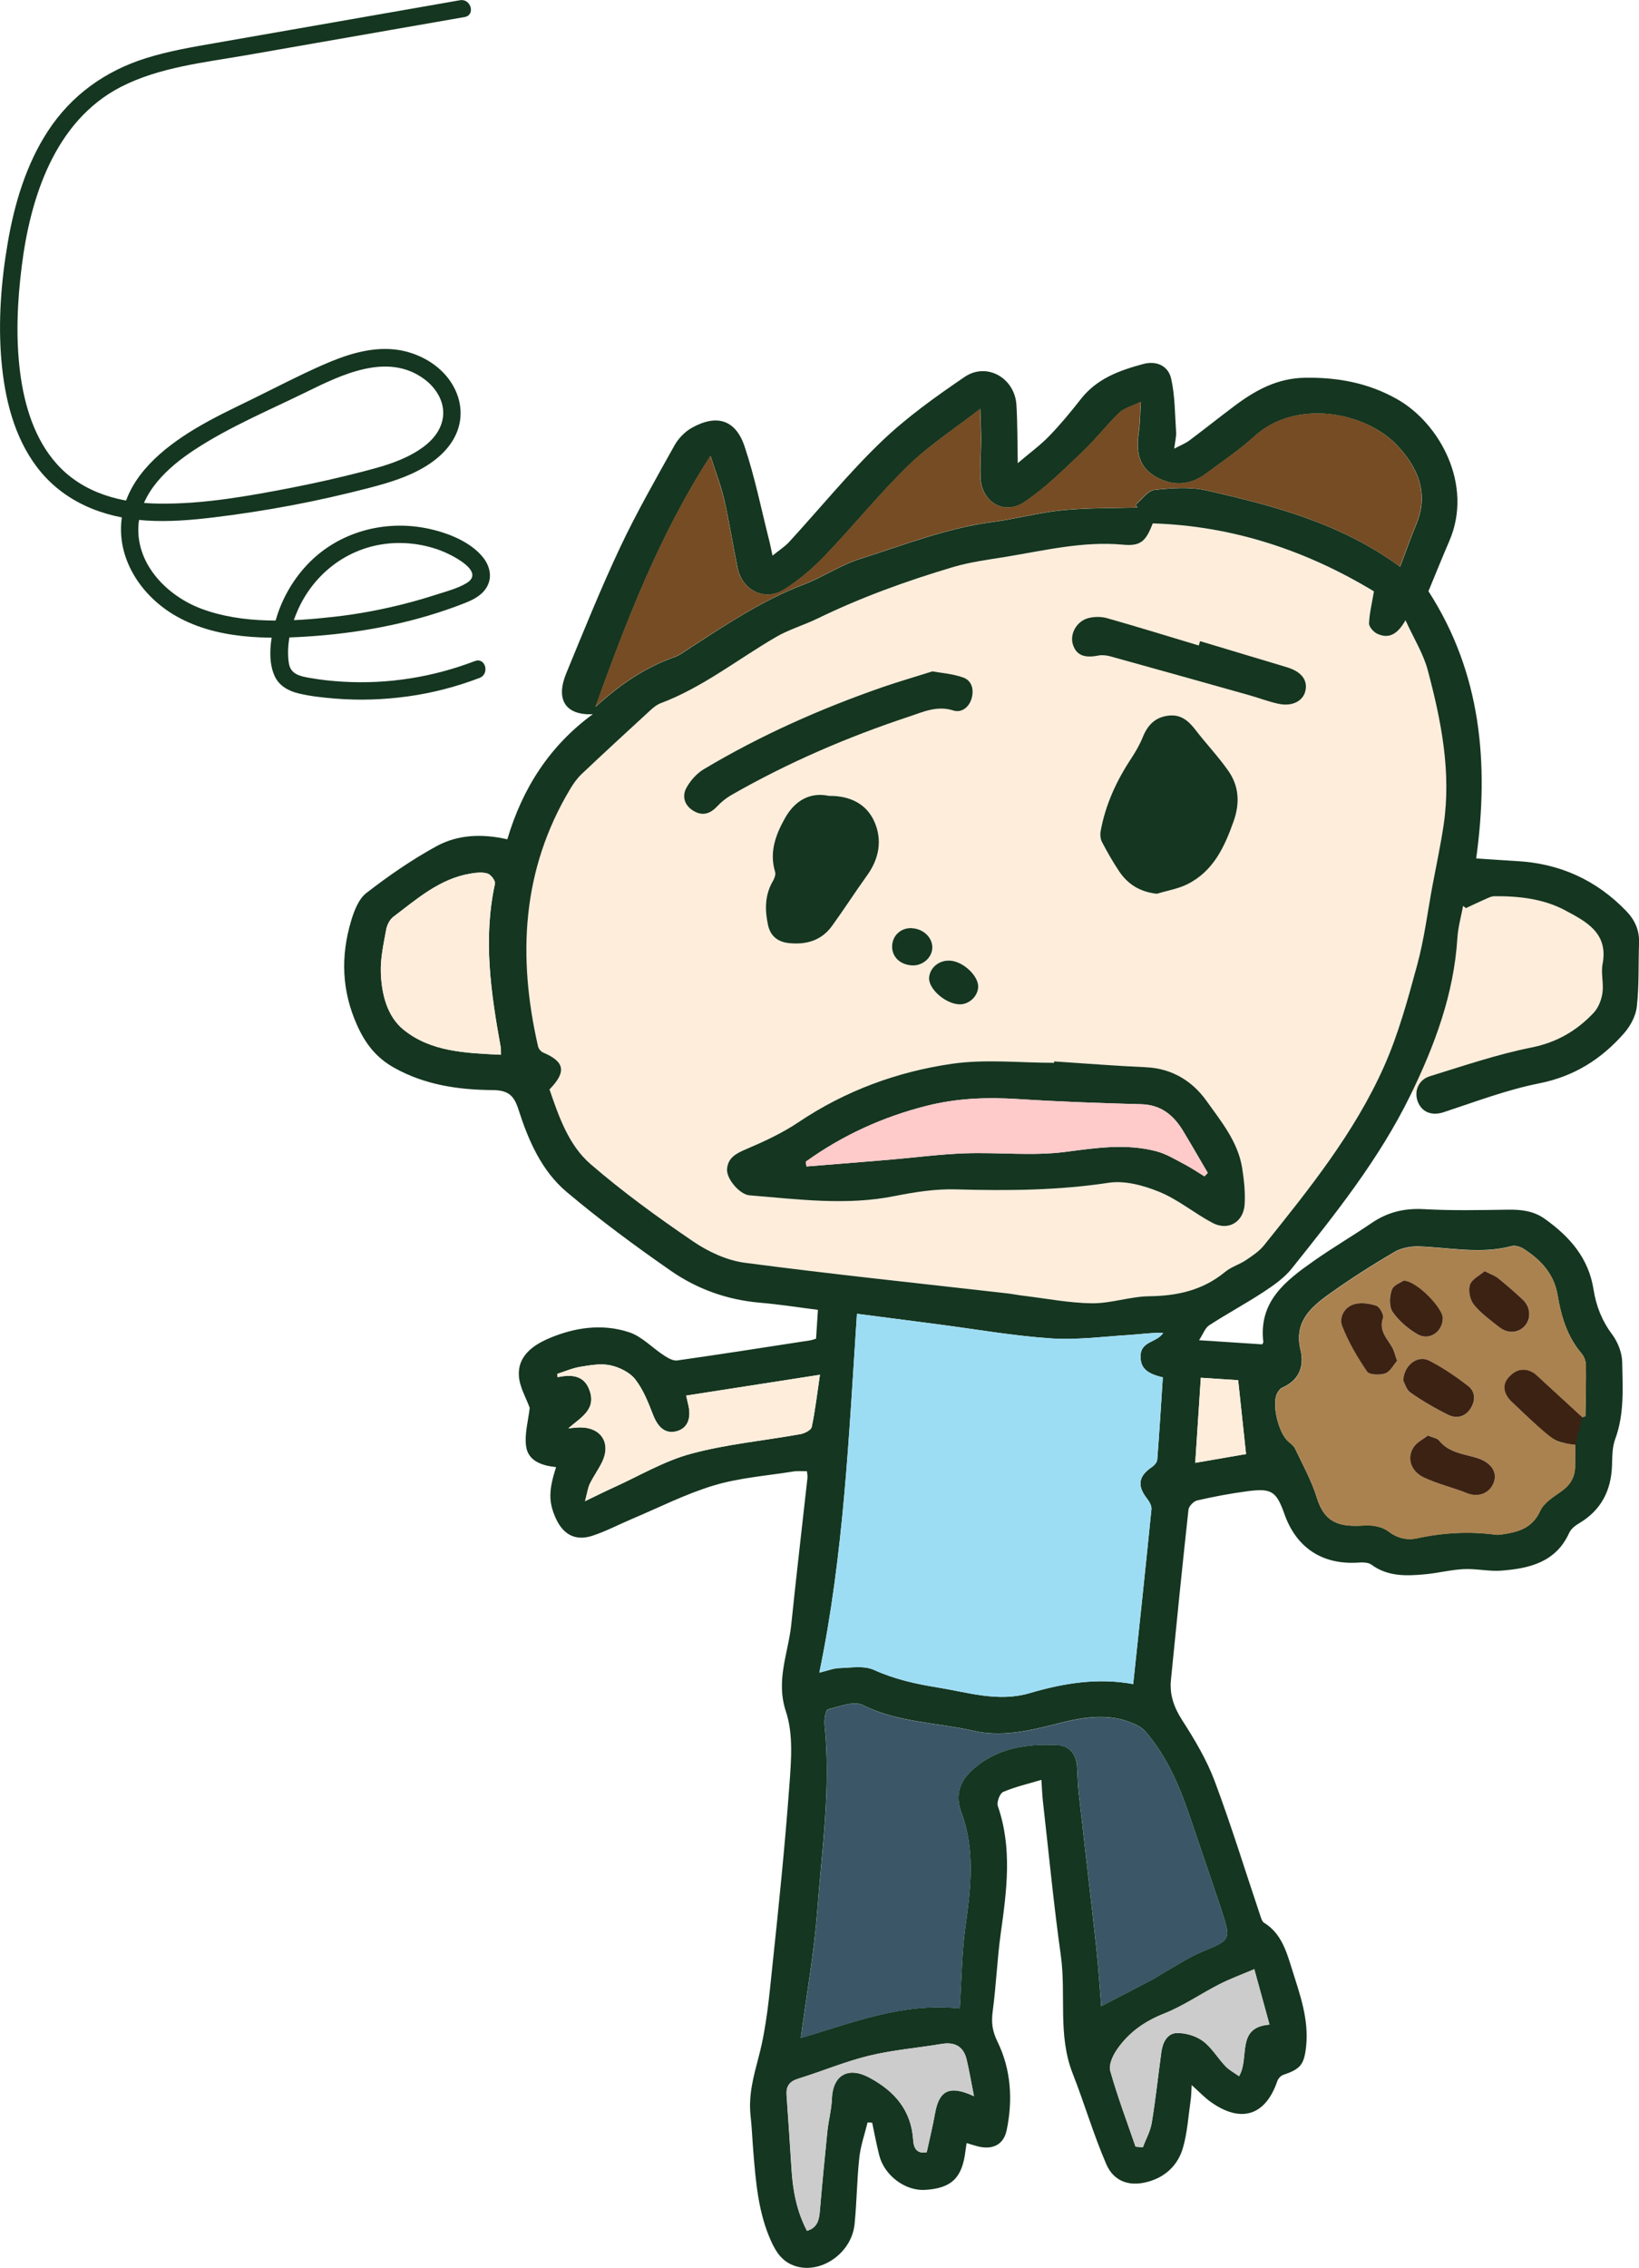 <?xml version="1.0" encoding="UTF-8"?>
<svg id="_レイヤー_2" data-name="レイヤー 2" xmlns="http://www.w3.org/2000/svg" viewBox="0 0 281.88 389.89">
  <defs>
    <style>
      .cls-1 {
        fill: #3b5666;
      }

      .cls-2 {
        fill: #ffcaca;
      }

      .cls-3 {
        fill: #153620;
      }

      .cls-4 {
        fill: #ccc;
      }

      .cls-5 {
        fill: #ffeddc;
      }

      .cls-6 {
        fill: #9dddf4;
      }

      .cls-7 {
        fill: #de8539;
      }

      .cls-8 {
        fill: #754c24;
      }

      .cls-9 {
        fill: #3c2213;
      }

      .cls-10 {
        fill: #aa8250;
      }
    </style>
  </defs>
  <g id="_テキスト" data-name="テキスト">
    <g>
      <path class="cls-5" d="M245.5,115.18c-.76-2.82-2.39-5.41-3.82-8.55-1.41,2.5-2.94,3.22-4.88,2.31-.63-.3-1.41-1.18-1.39-1.77.06-1.71.49-3.41.84-5.51-11.52-6.97-24.2-11.26-38.04-11.68-1.2,3.14-2.12,3.93-5.09,3.66-6.87-.64-13.48.99-20.15,2.08-3.05.5-6.15.89-9.11,1.77-8,2.38-15.84,5.21-23.36,8.87-2.33,1.13-4.88,1.86-7.1,3.16-6.6,3.83-12.62,8.66-19.86,11.39-.65.25-1.24.75-1.77,1.23-3.93,3.61-7.86,7.23-11.74,10.89-.78.73-1.43,1.64-1.98,2.56-8.38,13.95-9.09,28.88-5.55,44.32.09.4.5.88.88,1.04,3.68,1.56,4.04,3.27,1.13,6.29,1.64,4.79,3.32,9.63,7.06,12.87,5.55,4.8,11.54,9.14,17.62,13.28,2.61,1.78,5.81,3.28,8.9,3.69,15.04,1.98,30.13,3.55,45.2,5.27.93.11,1.85.3,2.79.41,3.92.47,7.84,1.25,11.76,1.29,3.27.03,6.55-1.17,9.83-1.21,4.85-.06,9.22-1.03,13.04-4.18,1.04-.86,2.44-1.26,3.58-2.02,1.12-.75,2.31-1.54,3.14-2.58,7.72-9.62,15.5-19.27,20.57-30.61,2.51-5.61,4.14-11.64,5.76-17.6,1.22-4.5,1.79-9.17,2.65-13.76.64-3.4,1.37-6.79,1.88-10.21,1.36-9.12-.4-17.97-2.73-26.7ZM163.45,165.14c2.26.16,4.89,2.66,4.79,4.56-.09,1.68-1.72,3.09-3.4,2.94-2.4-.2-5.18-2.73-5.04-4.58.14-1.76,1.76-3.06,3.65-2.92ZM156.79,165.96c-2.11-.16-3.47-1.58-3.34-3.47.12-1.75,1.57-3.01,3.36-2.93,1.99.09,3.58,1.61,3.53,3.38-.05,1.73-1.73,3.15-3.56,3.01ZM133.31,149.87c-1.03-3.41.13-6.44,1.73-9.27.45-.8.98-1.49,1.57-2.07l4.03-1.84c.62-.04,1.26-.01,1.94.13,3.65-.03,6.46,1.41,7.8,4.46,1.37,3.11.82,6.32-1.25,9.19-2.06,2.86-3.96,5.83-6.03,8.69-1.82,2.52-4.42,3.29-7.44,2.97-1.97-.21-3.2-1.26-3.6-3.17-.55-2.6-.54-5.14.88-7.53.26-.44.49-1.1.35-1.55ZM194.51,130.45c.78-1.19,1.51-2.44,2.04-3.76.52-1.28,1.25-2.24,2.26-2.88l5.5.26c.47.4.9.89,1.32,1.43,1.83,2.38,3.92,4.57,5.64,7.03,1.84,2.64,2,5.55.9,8.66-1.58,4.46-3.51,8.61-7.98,10.83-1.62.8-3.48,1.1-5.24,1.63-2.93-.34-5-1.65-6.49-3.88-1.07-1.6-2.03-3.29-2.93-5-.28-.53-.35-1.28-.24-1.88.82-4.53,2.7-8.62,5.22-12.44ZM208.53,210.23c-3.1-1.64-5.88-3.99-9.09-5.31-2.7-1.11-5.95-2.01-8.74-1.59-8.76,1.33-17.49,1.39-26.29,1.14-3.49-.1-7.06.45-10.51,1.14-8.37,1.69-16.68.55-25.01-.12-1.67-.13-3.95-2.81-3.85-4.46.12-2,1.56-2.74,3.3-3.48,3.1-1.32,6.21-2.76,8.99-4.63,8.06-5.41,16.98-8.69,26.44-10.05,5.73-.82,11.67-.16,17.51-.16,0-.07.02-.15.03-.22,5.25.34,10.5.77,15.76,1.01,4.49.2,8.01,2.39,10.43,5.79,2.51,3.52,5.41,7.01,6.13,11.52.32,2.04.55,4.15.43,6.21-.17,3.09-2.82,4.66-5.53,3.23Z"/>
      <path class="cls-3" d="M81.68,113.64c-7.25,2.78-14.98,4.01-22.74,3.55-1.9-.11-3.8-.32-5.68-.65-1.66-.29-3.28-.62-3.58-2.52-.48-3.04.35-6.52,1.6-9.28,2.69-5.94,8.07-10.22,14.55-11.18,3.26-.49,6.63-.12,9.73,1,1.67.6,8.17,3.62,4.64,5.71-1.56.92-3.44,1.4-5.15,1.95-1.87.6-3.76,1.15-5.66,1.63-3.91.99-7.88,1.73-11.88,2.18-7.47.84-15.71,1.3-22.88-1.38-5.83-2.18-11.17-7.55-10.83-14.15.3-5.84,5.07-10.17,9.64-13.17,6-3.94,12.77-6.77,19.2-9.92,6.08-2.98,13.98-6.88,20.28-2.27,2.24,1.64,3.82,4.32,3.16,7.14-.61,2.63-2.79,4.44-5.05,5.7-2.71,1.52-5.71,2.34-8.7,3.11-3.99,1.03-8,1.94-12.05,2.73-7.5,1.46-15.27,2.86-22.94,2.76-6.53-.08-13.04-1.78-17.54-6.78-3.87-4.29-5.62-10.14-6.34-15.77-.77-6.02-.48-12.18.27-18.19,1.47-11.87,5.69-25.03,17.04-30.89,6.64-3.42,14.46-4.21,21.71-5.48,8.37-1.46,16.75-2.93,25.12-4.39,4.1-.72,8.21-1.44,12.31-2.15,1.9-.33,1.09-3.22-.8-2.89-9.36,1.64-18.72,3.27-28.07,4.91-4.6.8-9.19,1.61-13.79,2.41-4.07.71-8.16,1.39-12.11,2.63-7.04,2.2-12.87,6.37-16.91,12.56-3.72,5.7-5.73,12.42-6.88,19.08S-.35,55.28.25,62.07c.57,6.43,2.16,13.04,6.13,18.26,4.52,5.95,11.39,8.67,18.7,9.15,3.91.26,7.84-.07,11.72-.54,4.46-.54,8.91-1.23,13.32-2.06s9.01-1.87,13.47-3.03c3.29-.86,6.6-1.85,9.53-3.63,2.56-1.55,4.85-3.76,5.73-6.7.96-3.22-.04-6.52-2.2-9.01s-5.51-4.1-8.84-4.44c-4.26-.44-8.46.98-12.3,2.67-4.13,1.81-8.14,3.92-12.19,5.9-3.33,1.63-6.69,3.21-9.87,5.13-5.42,3.28-11.11,7.93-12.38,14.49-1.37,7.06,2.75,13.72,8.67,17.33,7.19,4.39,16.36,4.36,24.48,3.74,8.72-.66,17.58-2.44,25.73-5.66,1.55-.61,3.11-1.42,3.89-2.97.84-1.66.34-3.49-.77-4.88-2.22-2.78-6.31-4.32-9.71-5-7.27-1.45-14.97.61-20.21,5.93-2.47,2.51-4.33,5.59-5.44,8.92-1.03,3.08-1.9,7.49-.47,10.57.77,1.66,2.36,2.54,4.08,2.96,2.04.49,4.18.72,6.27.89,4.21.35,8.44.2,12.62-.38s8.31-1.66,12.27-3.17c1.78-.68,1.01-3.59-.8-2.89h0Z"/>
      <g>
        <g>
          <path class="cls-7" d="M271.91,181.33c-.68-3.59-1.44-6.86-1.84-10.18-.1-.78,1.22-2.54,1.5-2.45,1.45.43,3.34.94,4.03,2.09,1.8,3-.17,8.44-3.69,10.54Z"/>
          <polygon class="cls-5" points="249.07 151.31 264.85 150.9 275.77 157.45 278.68 167.96 274.27 178.07 261.33 185.06 246.25 188.31 240.57 187.14 249.07 151.31"/>
          <path class="cls-3" d="M138.79,252.92c-.87.01-1.67-.07-2.44.06-4.54.73-9.2,1.07-13.57,2.38-4.85,1.46-9.44,3.8-14.13,5.78-2.25.95-4.43,2.11-6.75,2.87-2.91.96-5.03-.17-6.31-2.99-1.25-2.77-1.26-4.79.05-8.8-2.39-.26-4.81-1.01-5.16-3.6-.29-2.14.38-4.41.62-6.59-.6-1.69-1.74-3.56-1.86-5.5-.22-3.37,2.38-5.23,5.04-6.39,4.45-1.93,9.25-2.65,13.92-1.11,2.19.72,3.97,2.67,5.98,3.98.68.44,1.57.97,2.28.87,7.63-1.08,15.24-2.28,22.85-3.45.35-.05.69-.19,1.04-.29l.32-4.96c-3.41-.43-6.68-.95-9.97-1.23-5.61-.48-10.78-2.33-15.32-5.48-6.16-4.28-12.22-8.75-17.95-13.58-4.33-3.66-6.59-8.92-8.29-14.24-.79-2.46-1.88-3.23-4.45-3.25-5.87-.05-11.64-.89-16.92-3.85-3.04-1.71-4.91-4.08-6.35-7.29-2.67-5.94-2.84-11.87-1.04-17.93.52-1.74,1.3-3.79,2.64-4.82,3.8-2.94,7.8-5.71,12.02-8.02,3.68-2.02,7.88-2.2,12.21-1.2,2.62-8.82,7.29-16.08,14.69-21.5-4.65.19-6.42-2.48-4.57-7,2.99-7.26,5.93-14.56,9.27-21.66,2.82-5.99,6.13-11.75,9.35-17.54.67-1.2,1.78-2.36,2.97-3.03,4.27-2.4,7.54-1.44,9.09,3.17,1.8,5.37,2.91,10.97,4.31,16.47.16.63.27,1.26.5,2.32,1.09-.89,2.1-1.52,2.88-2.37,5.27-5.74,10.21-11.82,15.81-17.2,4.35-4.18,9.34-7.74,14.35-11.15,3.81-2.59,8.63.18,8.91,4.82.19,3.16.16,6.33.23,10,1.98-1.69,3.83-3.03,5.39-4.64,1.95-2.01,3.75-4.19,5.48-6.4,2.76-3.52,6.67-4.92,10.74-6.01,2.22-.59,4.28.29,4.78,2.57.66,2.96.63,6.09.84,9.14.05.75-.16,1.52-.32,2.85,1.17-.62,1.94-.91,2.57-1.38,2.66-1.99,5.26-4.07,7.92-6.06,3.57-2.66,7.29-4.68,12.03-4.75,5.64-.08,10.86.89,15.79,3.67,7.34,4.13,13.16,14.73,9.01,24.37-1.25,2.9-2.43,5.83-3.6,8.66,9.09,14.09,10.45,29.63,8.21,45.94,2.36.15,4.65.33,6.95.45,7.4.4,13.68,3.23,18.84,8.57,1.47,1.52,2.29,3.28,2.22,5.45-.13,3.66.02,7.35-.38,10.99-.17,1.6-1.1,3.34-2.19,4.58-3.89,4.44-8.56,7.42-14.59,8.62-5.6,1.11-11.02,3.18-16.47,4.97-1.82.6-3.56.13-4.34-1.62-.82-1.82-.06-3.93,1.99-4.57,5.78-1.78,11.53-3.75,17.44-4.93,4.38-.87,7.81-2.88,10.73-5.97.82-.87,1.35-2.24,1.52-3.44.23-1.62-.29-3.36.02-4.96,1.02-5.34-2.85-7.3-6.4-9.2-3.74-2.01-7.96-2.48-12.2-2.45-.46,0-.94.23-1.38.42-1.19.52-2.35,1.08-3.53,1.63-.16-.13-.32-.26-.48-.39-.34,1.83-.86,3.64-.98,5.48-.6,9.69-3.91,18.54-8.12,27.15-5.34,10.91-12.86,20.32-20.38,29.73-1.27,1.59-3.05,2.84-4.77,3.97-3.07,2.02-6.32,3.76-9.41,5.77-.72.47-1.06,1.52-1.75,2.57,3.9.25,7.38.48,10.85.71.08-.15.21-.28.2-.39-.84-7.01,3.88-10.58,8.74-13.99,3.23-2.27,6.65-4.27,9.92-6.5,2.75-1.87,5.65-2.55,8.99-2.36,4.8.27,9.62.16,14.43.09,2.3-.03,4.41.2,6.36,1.6,4.26,3.04,7.51,6.72,8.35,12.11.44,2.81,1.43,5.36,3.18,7.7.98,1.31,1.72,3.15,1.75,4.77.08,4.44.4,8.94-1.21,13.28-.51,1.37-.49,2.98-.54,4.48-.14,4.37-1.89,7.76-5.72,10.01-.65.38-1.35.96-1.65,1.62-2.29,5.04-6.81,6.1-11.62,6.48-2.14.17-4.33-.36-6.48-.26-2.27.11-4.51.7-6.79.9-3.18.29-6.33.39-9.14-1.68-.59-.43-1.63-.38-2.46-.33-6.01.33-10.43-2.59-12.46-8.31-1.4-3.94-2.19-4.51-6.31-3.98-2.93.38-5.84.94-8.71,1.59-.61.14-1.43.99-1.5,1.58-1.07,9.75-2.05,19.52-3.02,29.29-.25,2.52.51,4.68,1.91,6.87,2.13,3.32,4.21,6.78,5.59,10.45,2.88,7.68,5.29,15.54,7.91,23.32.13.39.29.9.6,1.09,2.99,1.83,3.87,5,4.81,7.98,1.35,4.3,2.93,8.61,2.43,13.28-.34,3.13-.95,3.89-3.92,4.89-.43.14-.89.65-1.04,1.09-2.03,5.96-6.29,7.29-11.51,3.52-.99-.71-1.84-1.62-3.21-2.85-.07,1.13-.07,1.93-.19,2.7-.39,2.7-.56,5.48-1.31,8.08-.78,2.72-2.68,4.75-5.51,5.69-3.37,1.11-6.31.31-7.69-2.9-2.19-5.07-3.75-10.42-5.77-15.57-2.6-6.6-1.09-13.56-2.04-20.31-1.23-8.77-2.07-17.6-3.07-26.4-.12-1.07-.16-2.14-.27-3.76-2.33.7-4.54,1.2-6.58,2.08-.57.25-1.14,1.76-.91,2.42,2.51,7.25,1.53,14.51.51,21.83-.62,4.43-.79,8.93-1.38,13.36-.26,1.94-.13,3.4.81,5.32,2.33,4.75,2.67,10.01,1.58,15.22-.53,2.53-2.46,3.42-4.99,2.77-.61-.16-1.21-.35-1.9-.56-.08.52-.14.94-.2,1.37-.56,4.63-2.4,6.4-6.95,6.68-3.39.21-6.99-2.47-7.87-5.93-.47-1.86-.82-3.74-1.22-5.62-.26-.02-.53-.04-.79-.05-.49,2.01-1.2,4.01-1.42,6.05-.42,3.8-.43,7.65-.82,11.46-.53,5.12-6.06,8.76-10.49,7.08-2-.76-3.02-2.32-3.85-4.15-2.22-4.9-2.64-10.15-3.07-15.4-.17-2.09-.25-4.18-.48-6.26-.37-3.5.52-6.71,1.41-10.09,1.34-5.05,1.8-10.36,2.35-15.59,1.1-10.34,2.16-20.68,2.92-31.05.31-4.22.7-8.8-.59-12.67-1.8-5.4.41-10.05.92-15.01.86-8.4,1.86-16.78,2.78-25.17.04-.34-.05-.7-.09-1.15ZM94.49,187.24c1.64,4.79,3.32,9.63,7.06,12.87,5.55,4.8,11.54,9.14,17.62,13.28,2.61,1.78,5.81,3.28,8.9,3.69,15.04,1.98,30.13,3.55,45.2,5.27.93.11,1.85.3,2.79.41,3.92.47,7.84,1.25,11.76,1.29,3.27.03,6.55-1.17,9.83-1.21,4.85-.06,9.22-1.03,13.04-4.18,1.04-.86,2.44-1.26,3.58-2.02,1.12-.75,2.31-1.54,3.14-2.58,7.72-9.62,15.5-19.27,20.57-30.61,2.51-5.61,4.14-11.64,5.76-17.6,1.22-4.5,1.79-9.17,2.65-13.76.64-3.4,1.37-6.79,1.88-10.21,1.36-9.12-.4-17.97-2.73-26.7-.76-2.82-2.39-5.41-3.82-8.55-1.41,2.5-2.94,3.23-4.88,2.31-.63-.3-1.41-1.18-1.39-1.77.06-1.71.49-3.41.84-5.51-11.52-6.97-24.2-11.26-38.04-11.68-1.2,3.13-2.12,3.93-5.09,3.66-6.87-.64-13.48.99-20.15,2.08-3.05.5-6.15.89-9.11,1.77-8,2.38-15.84,5.21-23.36,8.87-2.33,1.13-4.88,1.86-7.1,3.16-6.6,3.84-12.62,8.67-19.86,11.39-.65.25-1.24.75-1.77,1.23-3.93,3.61-7.86,7.22-11.74,10.89-.78.73-1.43,1.64-1.98,2.56-8.38,13.95-9.09,28.88-5.55,44.32.09.4.5.88.88,1.04,3.68,1.56,4.04,3.27,1.13,6.29ZM199.99,236.78c-2.94-.68-3.87-1.74-3.83-3.7.05-2.58,2.88-2.26,3.89-3.96-2.02-.05-3.91.26-5.81.37-4.51.28-9.06.9-13.54.59-6.46-.44-12.87-1.57-19.31-2.41-4.64-.6-9.27-1.2-14.01-1.82-1.38,20.72-2.24,41.29-6.47,61.7,1.35-.32,2.39-.75,3.44-.79,1.99-.06,4.24-.46,5.92.3,3.55,1.61,7.19,2.42,10.98,3.03,5.25.85,10.45,2.56,15.82.98,5.86-1.73,11.76-2.68,17.82-1.56,1.08-10.15,2.15-20.11,3.14-30.07.06-.59-.38-1.32-.78-1.84-1.71-2.2-1.45-3.85.87-5.41.41-.27.87-.81.91-1.25.36-4.67.65-9.34.96-14.17ZM189.4,344.88c2.99-1.55,6.02-3.12,9.05-4.71.45-.23.85-.55,1.29-.8,2.38-1.33,4.66-2.88,7.16-3.92,4.73-1.96,4.84-1.95,3.21-6.94-.04-.14-.07-.28-.12-.42-1.69-4.98-3.38-9.95-5.06-14.93-1.87-5.56-4.02-10.99-7.94-15.49-.52-.6-1.3-1.05-2.05-1.37-4.53-1.97-9.1-1.02-13.56.13-4.6,1.18-9.25,2.19-13.89,1.13-6.35-1.45-13.03-1.41-19.1-4.44-1.52-.76-4.03.23-6,.75-.41.11-.67,1.76-.58,2.65,1.12,10.73-.46,21.35-1.26,31.99-.55,7.24-1.84,14.43-2.83,21.84,8.95-2.61,17.43-6.13,27.34-5.08.32-4.91.35-9.54.98-14.09.92-6.63,1.7-13.18-.72-19.65-1.08-2.89-.28-5.26,1.88-7.23,4.19-3.82,9.36-4.57,14.71-4.29,1.98.1,3.19,1.55,3.32,3.66.1,1.58.13,3.17.31,4.75.99,8.8,2.04,17.6,3,26.4.38,3.49.6,6.99.85,10.04ZM272.08,243.63c.19-.06.39-.11.58-.17.04-2.94.13-5.88.08-8.82,0-.67-.32-1.46-.75-1.97-2.49-2.92-3.51-6.42-4.13-10.09-.62-3.64-2.91-6.03-5.85-7.91-.56-.35-1.42-.62-2.02-.46-5.33,1.43-10.63.25-15.95.06-1.42-.05-3.05.26-4.26.97-3.83,2.26-7.6,4.65-11.22,7.25-3.2,2.29-6.06,4.83-4.89,9.61.66,2.69-.2,5.17-3.11,6.43-.41.18-.76.67-.96,1.09-.9,1.94.33,6.82,1.99,8.21.43.36.93.75,1.16,1.24,1.31,2.78,2.84,5.51,3.73,8.42,1.38,4.5,4.11,5.02,8.2,4.75,1.34-.09,3,.2,4.02.97,1.61,1.22,3.22,1.61,5.04,1.22,4.47-.97,8.95-1.21,13.47-.61.35.05.72,0,1.08-.05,2.78-.39,5.23-1.05,6.6-4.06.62-1.37,2.25-2.37,3.58-3.31,1.55-1.09,2.39-2.43,2.41-4.3.01-1.37.02-2.73.02-3.76-1.29-.3-2.69-.23-3.54-.89-2.61-2.04-5.09-4.27-7.46-6.58-1.42-1.39-1.31-3.23-.08-4.46,1.32-1.32,3.04-1.26,4.61.18,2.55,2.33,5.09,4.68,7.63,7.01ZM196.18,69.1c-1.55.76-2.85,1.06-3.67,1.85-2.22,2.15-4.12,4.64-6.37,6.77-3.18,3-6.32,6.15-9.93,8.57-3.5,2.36-7.38.03-7.57-4.11-.1-2.16.09-4.33.1-6.49,0-1.67-.09-3.33-.15-5.39-4.4,3.41-8.7,6.18-12.29,9.67-5.06,4.91-9.51,10.45-14.4,15.54-2.12,2.21-4.51,4.27-7.1,5.87-3.3,2.04-7.15.09-7.94-3.72-.81-3.88-1.4-7.8-2.28-11.66-.54-2.39-1.45-4.69-2.38-7.63-8.94,13.87-14.46,28.45-19.79,43.16,4.07-3.71,8.39-6.74,13.54-8.54,1-.35,1.88-1.06,2.79-1.65,6.24-4.02,12.4-8.14,19.41-10.82,3.35-1.28,6.41-3.38,9.81-4.45,7.53-2.38,14.91-5.3,22.83-6.34,3.99-.53,7.91-1.61,11.91-2.01,4.28-.42,8.62-.34,12.93-.47-.11-.16-.22-.32-.33-.47,1.08-.89,2.09-2.42,3.26-2.55,2.98-.33,6.14-.56,9.02.1,11.62,2.64,23.13,5.69,33.22,13.1.99-2.62,1.85-5.06,2.83-7.44,2.25-5.45-.05-10.03-3.54-13.62-5.4-5.55-17.25-7.81-24.3-1.39-2.61,2.37-5.57,4.36-8.41,6.47-2.7,2-5.6,2.17-8.53.56-2.99-1.64-3.48-4.33-3.02-7.45.24-1.61.24-3.26.38-5.44ZM86.16,181.33c-.02-.59.02-.94-.04-1.28-1.69-9.33-3.06-18.66-.99-28.13.11-.5-.69-1.57-1.27-1.75-.9-.28-1.99-.15-2.96.01-5.29.89-9.18,4.35-13.25,7.43-.62.47-1.09,1.41-1.23,2.21-.44,2.41-.99,4.86-.92,7.27.11,3.72,1.04,7.62,3.93,9.94,4.75,3.83,10.76,3.99,16.74,4.29ZM97.74,245.55c.71-.06,1.42-.17,2.14-.16,3.53.03,5.23,2.72,3.69,5.92-.62,1.29-1.48,2.47-2.12,3.76-.35.71-.44,1.54-.83,3,2.04-.98,3.43-1.68,4.84-2.32,4.44-2,8.73-4.58,13.38-5.83,6.14-1.66,12.57-2.25,18.86-3.38.71-.13,1.8-.7,1.91-1.23.59-2.78.91-5.62,1.41-8.97-8.05,1.25-15.51,2.41-23.01,3.58.2.89.3,1.31.4,1.73.51,2.25-.22,3.87-1.95,4.37-1.91.55-3.24-.49-4.13-2.77-.83-2.13-1.7-4.37-3.08-6.13-.95-1.21-2.73-2.08-4.29-2.41-1.63-.35-3.45-.01-5.15.26-1.36.22-2.66.8-3.98,1.22.03.19.05.37.08.56,2.23-.46,4.37-.39,5.36,1.95,1.51,3.58-1.39,4.96-3.52,6.85ZM167.49,360.34c-.46-2.36-.79-4.32-1.25-6.25-.53-2.27-2.01-3.09-4.31-2.71-4.18.7-8.43,1.04-12.53,2.04-4.11,1-8.06,2.68-12.12,3.93-1.53.47-2.11,1.31-2.01,2.82.3,4.24.59,8.49.85,12.73.23,3.69.9,7.26,2.66,10.61,1.79-.53,2.08-1.86,2.21-3.38.39-4.59.83-9.18,1.3-13.77.19-1.85.7-3.67.77-5.52.15-4.12,2.81-5.62,6.43-3.68,4.38,2.34,7.23,5.63,7.56,10.77.09,1.4.65,2.37,2.32,2.08.49-2.26,1.04-4.49,1.44-6.74.69-3.88,2.47-4.86,6.66-2.92ZM195.29,369.04c.42.04.84.08,1.26.11.53-1.39,1.29-2.75,1.53-4.19.67-4.05,1.1-8.14,1.66-12.21.22-1.62,1-3.2,2.66-3.24,1.5-.04,3.27.48,4.47,1.37,1.53,1.13,2.55,2.93,3.9,4.34.64.67,1.52,1.13,2.33,1.71,1.89-3.16-.62-8.41,5.24-8.87-.91-3.31-1.8-6.54-2.62-9.53-2.23.95-4.19,1.66-6.02,2.6-3.19,1.63-6.18,3.72-9.49,5.03-3.38,1.34-6.11,3.27-8.11,6.19-.71,1.03-1.45,2.62-1.15,3.67,1.24,4.4,2.86,8.7,4.35,13.03ZM205.56,251.48c3.27-.56,6.27-1.08,8.74-1.51-.47-4.4-.92-8.53-1.36-12.7-1.82-.12-4.09-.27-6.42-.42-.32,4.87-.63,9.6-.96,14.63Z"/>
          <path class="cls-6" d="M199.99,236.78c-.32,4.83-.6,9.5-.96,14.17-.03.44-.5.98-.91,1.25-2.32,1.56-2.58,3.21-.87,5.41.4.51.83,1.25.78,1.84-1,9.97-2.07,19.92-3.14,30.07-6.06-1.12-11.96-.17-17.82,1.56-5.36,1.58-10.56-.13-15.82-.98-3.79-.61-7.43-1.42-10.98-3.03-1.68-.76-3.93-.36-5.92-.3-1.05.03-2.09.46-3.44.79,4.23-20.4,5.09-40.98,6.47-61.7,4.74.62,9.37,1.22,14.01,1.82,6.43.84,12.85,1.97,19.31,2.41,4.48.3,9.03-.31,13.54-.59,1.9-.12,3.79-.42,5.81-.37-1,1.69-3.84,1.38-3.89,3.96-.04,1.97.89,3.02,3.83,3.7Z"/>
          <path class="cls-1" d="M189.4,344.88c-.25-3.05-.47-6.56-.85-10.04-.96-8.8-2.01-17.6-3-26.4-.18-1.57-.21-3.16-.31-4.75-.13-2.11-1.34-3.56-3.32-3.66-5.36-.28-10.53.47-14.71,4.29-2.16,1.97-2.96,4.34-1.88,7.23,2.42,6.46,1.64,13.02.72,19.65-.63,4.55-.66,9.18-.98,14.09-9.91-1.05-18.39,2.47-27.34,5.08.99-7.41,2.28-14.6,2.83-21.84.8-10.64,2.39-21.26,1.26-31.99-.09-.89.16-2.54.58-2.65,1.97-.53,4.48-1.52,6-.75,6.06,3.04,12.74,2.99,19.1,4.44,4.64,1.06,9.29.05,13.89-1.13,4.46-1.14,9.04-2.1,13.56-.13.74.32,1.52.77,2.05,1.37,3.92,4.5,6.07,9.93,7.94,15.49,1.68,4.98,3.37,9.95,5.06,14.93.05.14.08.28.12.42,1.63,4.99,1.52,4.98-3.21,6.94-2.5,1.04-4.78,2.59-7.16,3.92-.44.25-.84.56-1.29.8-3.02,1.58-6.06,3.15-9.05,4.71Z"/>
          <path class="cls-10" d="M272.08,243.63c-2.54-2.34-5.08-4.68-7.63-7.01-1.57-1.44-3.29-1.5-4.61-.18-1.23,1.22-1.34,3.07.08,4.46,2.37,2.32,4.85,4.54,7.46,6.58.84.66,2.25.59,3.54.89,0,1.03-.01,2.4-.02,3.76-.01,1.88-.86,3.21-2.41,4.3-1.33.94-2.96,1.94-3.58,3.31-1.36,3.01-3.81,3.67-6.6,4.06-.36.05-.73.1-1.08.05-4.53-.59-9.01-.35-13.47.61-1.82.39-3.43,0-5.04-1.22-1.02-.77-2.68-1.05-4.02-.97-4.08.26-6.82-.26-8.2-4.75-.89-2.92-2.42-5.64-3.73-8.42-.23-.49-.73-.88-1.16-1.24-1.66-1.39-2.89-6.27-1.99-8.21.2-.43.56-.92.96-1.09,2.91-1.26,3.77-3.74,3.11-6.43-1.17-4.78,1.69-7.31,4.89-9.61,3.62-2.59,7.39-4.99,11.22-7.25,1.2-.71,2.84-1.02,4.26-.97,5.32.19,10.62,1.37,15.95-.06.6-.16,1.46.1,2.02.46,2.94,1.88,5.24,4.28,5.85,7.91.62,3.66,1.63,7.17,4.13,10.09.43.51.74,1.3.75,1.97.04,2.94-.04,5.88-.08,8.82-.19.06-.39.11-.58.17ZM245.56,246.78c-.77.6-1.84,1.11-2.42,1.96-1.23,1.81-.56,4.14,1.71,5.23,2.37,1.14,5,1.72,7.45,2.71,2.06.83,4.12-.09,4.68-2.07.5-1.76-.7-3.29-3-3.99-2.29-.7-4.82-.87-6.49-2.99-.31-.39-1.01-.47-1.93-.86ZM240.29,233.93c-.35-.99-.5-1.71-.85-2.31-.89-1.56-2.35-2.85-1.57-5.04.19-.54-.56-1.9-1.14-2.1-1.19-.4-2.65-.61-3.82-.27-1.71.5-2.65,2.29-2.05,3.8,1.09,2.74,2.62,5.35,4.28,7.8.39.58,2.19.62,3.12.29.85-.3,1.39-1.44,2.04-2.17ZM241.32,237.33c.26.46.54,1.6,1.26,2.09,2.06,1.42,4.23,2.7,6.47,3.81,1.4.7,2.89.39,3.82-1.02.89-1.35.91-2.93-.37-3.92-2.09-1.62-4.32-3.13-6.66-4.35-1.98-1.03-4.37.66-4.52,3.4ZM255.35,218.53c-.86.74-2.21,1.37-2.53,2.34-.33.99.01,2.59.68,3.42,1.2,1.49,2.82,2.65,4.34,3.85,1.5,1.19,3.36,1.03,4.45-.25,1.08-1.27.96-3.21-.38-4.46-1.36-1.28-2.78-2.5-4.23-3.68-.53-.43-1.23-.66-2.32-1.22ZM241.43,220.15c-.42.3-1.77.76-2.07,1.59-.41,1.14-.49,2.89.13,3.8,1.06,1.54,2.64,2.88,4.27,3.84,2.04,1.2,4.36-.43,4.36-2.78,0-1.66-4.32-6.28-6.7-6.44Z"/>
          <path class="cls-8" d="M196.18,69.1c-.14,2.19-.14,3.83-.38,5.44-.46,3.11.02,5.81,3.02,7.45,2.93,1.61,5.83,1.44,8.53-.56,2.84-2.1,5.81-4.09,8.41-6.47,7.05-6.42,18.9-4.17,24.3,1.39,3.49,3.59,5.79,8.18,3.54,13.62-.98,2.38-1.83,4.81-2.83,7.44-10.09-7.41-21.6-10.46-33.22-13.1-2.88-.65-6.04-.43-9.02-.1-1.17.13-2.18,1.66-3.26,2.55.11.16.22.32.33.47-4.31.14-8.65.05-12.93.47-4,.4-7.92,1.48-11.91,2.01-7.92,1.04-15.3,3.96-22.83,6.34-3.4,1.08-6.46,3.17-9.81,4.45-7,2.69-13.17,6.81-19.41,10.82-.91.59-1.79,1.3-2.79,1.65-5.14,1.8-9.47,4.83-13.54,8.54,5.33-14.71,10.85-29.28,19.79-43.16.93,2.94,1.83,5.25,2.38,7.63.88,3.86,1.48,7.78,2.28,11.66.79,3.81,4.63,5.76,7.94,3.72,2.59-1.6,4.98-3.66,7.1-5.87,4.89-5.09,9.34-10.63,14.4-15.54,3.6-3.49,7.9-6.26,12.29-9.67.06,2.06.15,3.72.15,5.39,0,2.16-.19,4.33-.1,6.49.19,4.14,4.07,6.47,7.57,4.11,3.6-2.43,6.74-5.57,9.93-8.57,2.25-2.12,4.15-4.61,6.37-6.77.82-.79,2.12-1.1,3.67-1.85Z"/>
          <path class="cls-5" d="M86.16,181.33c-5.98-.3-12-.46-16.74-4.29-2.88-2.33-3.82-6.23-3.93-9.94-.07-2.42.49-4.87.92-7.27.14-.8.61-1.74,1.23-2.21,4.07-3.08,7.96-6.54,13.25-7.43.97-.16,2.06-.3,2.96-.01.57.18,1.38,1.26,1.27,1.75-2.07,9.48-.7,18.81.99,28.13.06.34.03.69.04,1.28Z"/>
          <path class="cls-5" d="M97.74,245.55c2.13-1.89,5.03-3.27,3.52-6.85-.99-2.34-3.13-2.4-5.36-1.95-.03-.19-.05-.37-.08-.56,1.32-.42,2.62-1,3.98-1.22,1.7-.28,3.52-.61,5.15-.26,1.56.34,3.35,1.2,4.29,2.41,1.39,1.77,2.25,4,3.08,6.13.89,2.28,2.22,3.32,4.13,2.77,1.73-.5,2.45-2.12,1.95-4.37-.09-.42-.19-.84-.4-1.73,7.5-1.17,14.96-2.33,23.01-3.58-.5,3.35-.83,6.19-1.41,8.97-.11.53-1.2,1.1-1.91,1.23-6.29,1.13-12.72,1.72-18.86,3.38-4.65,1.25-8.94,3.83-13.38,5.83-1.41.64-2.8,1.34-4.84,2.32.39-1.46.49-2.29.83-3,.63-1.29,1.49-2.47,2.12-3.76,1.54-3.2-.16-5.89-3.69-5.92-.71,0-1.42.1-2.14.16Z"/>
          <path class="cls-4" d="M167.49,360.34c-4.18-1.95-5.96-.96-6.66,2.92-.4,2.25-.95,4.48-1.44,6.74-1.68.29-2.23-.68-2.32-2.08-.33-5.14-3.18-8.43-7.56-10.77-3.62-1.94-6.28-.44-6.43,3.68-.07,1.85-.57,3.67-.77,5.52-.47,4.59-.91,9.18-1.3,13.77-.13,1.52-.42,2.85-2.21,3.38-1.76-3.34-2.43-6.91-2.66-10.61-.26-4.25-.55-8.49-.85-12.73-.11-1.52.48-2.35,2.01-2.82,4.06-1.25,8-2.93,12.12-3.93,4.1-1,8.35-1.34,12.53-2.04,2.29-.38,3.77.44,4.31,2.71.45,1.93.78,3.89,1.25,6.25Z"/>
          <path class="cls-4" d="M195.29,369.04c-1.48-4.33-3.11-8.63-4.35-13.03-.3-1.05.44-2.64,1.15-3.67,2-2.91,4.73-4.85,8.11-6.19,3.31-1.31,6.3-3.4,9.49-5.03,1.84-.94,3.79-1.65,6.02-2.6.82,2.99,1.71,6.22,2.62,9.53-5.86.45-3.35,5.7-5.24,8.87-.81-.58-1.68-1.03-2.33-1.71-1.34-1.41-2.37-3.21-3.9-4.34-1.2-.89-2.97-1.41-4.47-1.37-1.66.05-2.44,1.62-2.66,3.24-.55,4.07-.99,8.16-1.66,12.21-.24,1.44-1.01,2.8-1.53,4.19-.42-.04-.84-.08-1.26-.11Z"/>
          <path class="cls-5" d="M205.56,251.48c.33-5.03.64-9.75.96-14.63,2.34.15,4.6.3,6.42.42.45,4.17.89,8.29,1.36,12.7-2.47.43-5.48.95-8.74,1.51Z"/>
          <path class="cls-3" d="M181.31,182.47c5.25.34,10.5.77,15.76,1,4.49.2,8.01,2.39,10.43,5.79,2.51,3.52,5.41,7.01,6.13,11.53.32,2.04.55,4.15.43,6.21-.17,3.09-2.82,4.66-5.53,3.23-3.1-1.64-5.88-3.99-9.09-5.31-2.7-1.11-5.95-2.01-8.74-1.59-8.76,1.33-17.49,1.39-26.29,1.14-3.49-.1-7.06.45-10.51,1.14-8.37,1.69-16.68.55-25.01-.12-1.67-.14-3.95-2.81-3.85-4.46.12-2,1.56-2.74,3.3-3.48,3.1-1.32,6.21-2.76,8.99-4.63,8.06-5.41,16.98-8.69,26.44-10.05,5.73-.82,11.67-.16,17.51-.16,0-.07.02-.15.03-.22ZM138.58,199.7c.04.28.08.55.12.83,4.72-.38,9.44-.75,14.16-1.15,4.38-.37,8.74-.95,13.13-1.11,5.76-.2,11.61.49,17.28-.25,5.28-.69,10.42-1.47,15.62-.1,1.67.44,3.22,1.39,4.78,2.21,1.2.63,2.33,1.4,3.48,2.1.19-.2.38-.4.57-.59-1.4-2.39-2.78-4.8-4.22-7.18-1.65-2.73-3.81-4.54-7.25-4.63-7.07-.18-14.15-.44-21.21-.89-5.29-.34-10.46-.15-15.65,1.16-7.57,1.91-14.49,5.07-20.8,9.6Z"/>
          <path class="cls-3" d="M198.95,153.65c-2.93-.33-5-1.65-6.49-3.88-1.07-1.6-2.03-3.29-2.93-5-.28-.53-.35-1.28-.24-1.88.82-4.53,2.7-8.62,5.22-12.44.78-1.19,1.51-2.44,2.04-3.76.83-2.04,2.11-3.38,4.38-3.66,2.17-.27,3.48.9,4.69,2.47,1.83,2.38,3.92,4.57,5.64,7.03,1.84,2.64,2,5.55.9,8.66-1.58,4.46-3.51,8.61-7.98,10.83-1.62.8-3.48,1.1-5.24,1.63Z"/>
          <path class="cls-3" d="M142.59,136.82c3.65-.03,6.46,1.41,7.8,4.46,1.37,3.11.82,6.32-1.25,9.19-2.06,2.86-3.96,5.83-6.03,8.69-1.82,2.52-4.42,3.29-7.44,2.97-1.97-.21-3.2-1.26-3.6-3.17-.55-2.6-.54-5.14.88-7.54.26-.44.49-1.1.35-1.55-1.03-3.41.13-6.44,1.73-9.27,1.66-2.93,4.24-4.48,7.55-3.78Z"/>
          <path class="cls-3" d="M160.35,115.42c1.29.24,3.37.38,5.27,1.04,1.52.53,1.93,2.07,1.47,3.64-.45,1.53-1.76,2.48-3.13,2.04-2.78-.89-5.16.23-7.56,1.03-10.63,3.52-20.88,7.93-30.61,13.5-.91.52-1.77,1.22-2.49,1.99-1.22,1.29-2.54,1.65-4.06.72-1.53-.93-1.98-2.49-1.19-3.94.69-1.26,1.79-2.49,3.02-3.22,9.75-5.82,20.08-10.4,30.8-14.12,2.52-.87,5.09-1.61,8.48-2.68Z"/>
          <path class="cls-3" d="M206.39,110.22c4.98,1.5,9.96,3,14.94,4.49,2.49.75,3.63,2.22,3.16,4.12-.42,1.7-2.24,2.65-4.57,2.17-1.76-.37-3.45-1.04-5.19-1.52-7.93-2.23-15.86-4.46-23.79-6.65-.66-.18-1.42-.26-2.08-.13-2.4.48-3.78-.08-4.35-1.94-.55-1.79.67-4.01,2.71-4.51,1-.25,2.18-.26,3.17.02,5.28,1.5,10.52,3.12,15.78,4.7l.22-.74Z"/>
          <path class="cls-3" d="M164.83,172.65c-2.4-.2-5.18-2.73-5.04-4.58.14-1.76,1.76-3.06,3.65-2.92,2.26.16,4.89,2.66,4.79,4.56-.09,1.68-1.72,3.09-3.4,2.94Z"/>
          <path class="cls-3" d="M156.81,159.57c1.99.09,3.58,1.61,3.53,3.38-.05,1.73-1.73,3.15-3.56,3.01-2.11-.16-3.47-1.58-3.34-3.47.12-1.75,1.57-3.01,3.36-2.93Z"/>
          <path class="cls-9" d="M245.56,246.78c.92.39,1.63.47,1.93.86,1.68,2.11,4.2,2.29,6.49,2.99,2.29.7,3.5,2.23,3,3.99-.57,1.98-2.62,2.9-4.68,2.07-2.45-.99-5.08-1.58-7.45-2.71-2.27-1.09-2.94-3.42-1.71-5.23.58-.85,1.66-1.36,2.42-1.96Z"/>
          <path class="cls-9" d="M240.29,233.93c-.64.73-1.19,1.87-2.04,2.17-.93.33-2.72.28-3.12-.29-1.67-2.45-3.2-5.06-4.28-7.8-.6-1.51.34-3.3,2.05-3.8,1.17-.34,2.64-.13,3.82.27.58.2,1.33,1.57,1.14,2.1-.77,2.19.68,3.48,1.57,5.04.35.61.49,1.32.85,2.31Z"/>
          <path class="cls-9" d="M241.32,237.33c.16-2.74,2.54-4.43,4.52-3.4,2.35,1.22,4.57,2.73,6.66,4.35,1.28.99,1.26,2.57.37,3.92-.93,1.41-2.42,1.72-3.82,1.02-2.24-1.11-4.42-2.39-6.47-3.81-.72-.5-1-1.63-1.26-2.09Z"/>
          <path class="cls-9" d="M255.35,218.53c1.09.56,1.79.79,2.32,1.22,1.45,1.18,2.87,2.4,4.23,3.68,1.34,1.26,1.46,3.2.38,4.46-1.09,1.28-2.95,1.44-4.45.25-1.52-1.2-3.14-2.37-4.34-3.85-.67-.83-1.01-2.43-.68-3.42.32-.97,1.67-1.6,2.53-2.34Z"/>
          <path class="cls-9" d="M241.43,220.15c2.39.16,6.7,4.78,6.7,6.44,0,2.35-2.32,3.98-4.36,2.78-1.63-.96-3.21-2.3-4.27-3.84-.62-.9-.54-2.65-.13-3.8.3-.83,1.64-1.29,2.07-1.59Z"/>
          <path class="cls-2" d="M138.58,199.7c6.32-4.53,13.23-7.69,20.8-9.6,5.19-1.31,10.36-1.5,15.65-1.16,7.06.45,14.14.7,21.21.89,3.45.09,5.61,1.9,7.25,4.63,1.43,2.38,2.81,4.79,4.22,7.18-.19.2-.38.4-.57.59-1.16-.71-2.28-1.48-3.48-2.1-1.56-.81-3.11-1.77-4.78-2.21-5.2-1.37-10.34-.59-15.62.1-5.67.74-11.52.05-17.28.25-4.38.15-8.75.74-13.13,1.11-4.72.4-9.44.77-14.16,1.15-.04-.28-.08-.55-.12-.83Z"/>
        </g>
        <path class="cls-9" d="M264.45,236.61s-2.11-2.38-4.61-.18c-2.5,2.19.08,4.46.08,4.46,0,0,5.97,5.83,7.46,6.58,1.48.76,3.54.89,3.54.89l1.17-4.73-7.63-7.01Z"/>
      </g>
    </g>
  </g>
</svg>